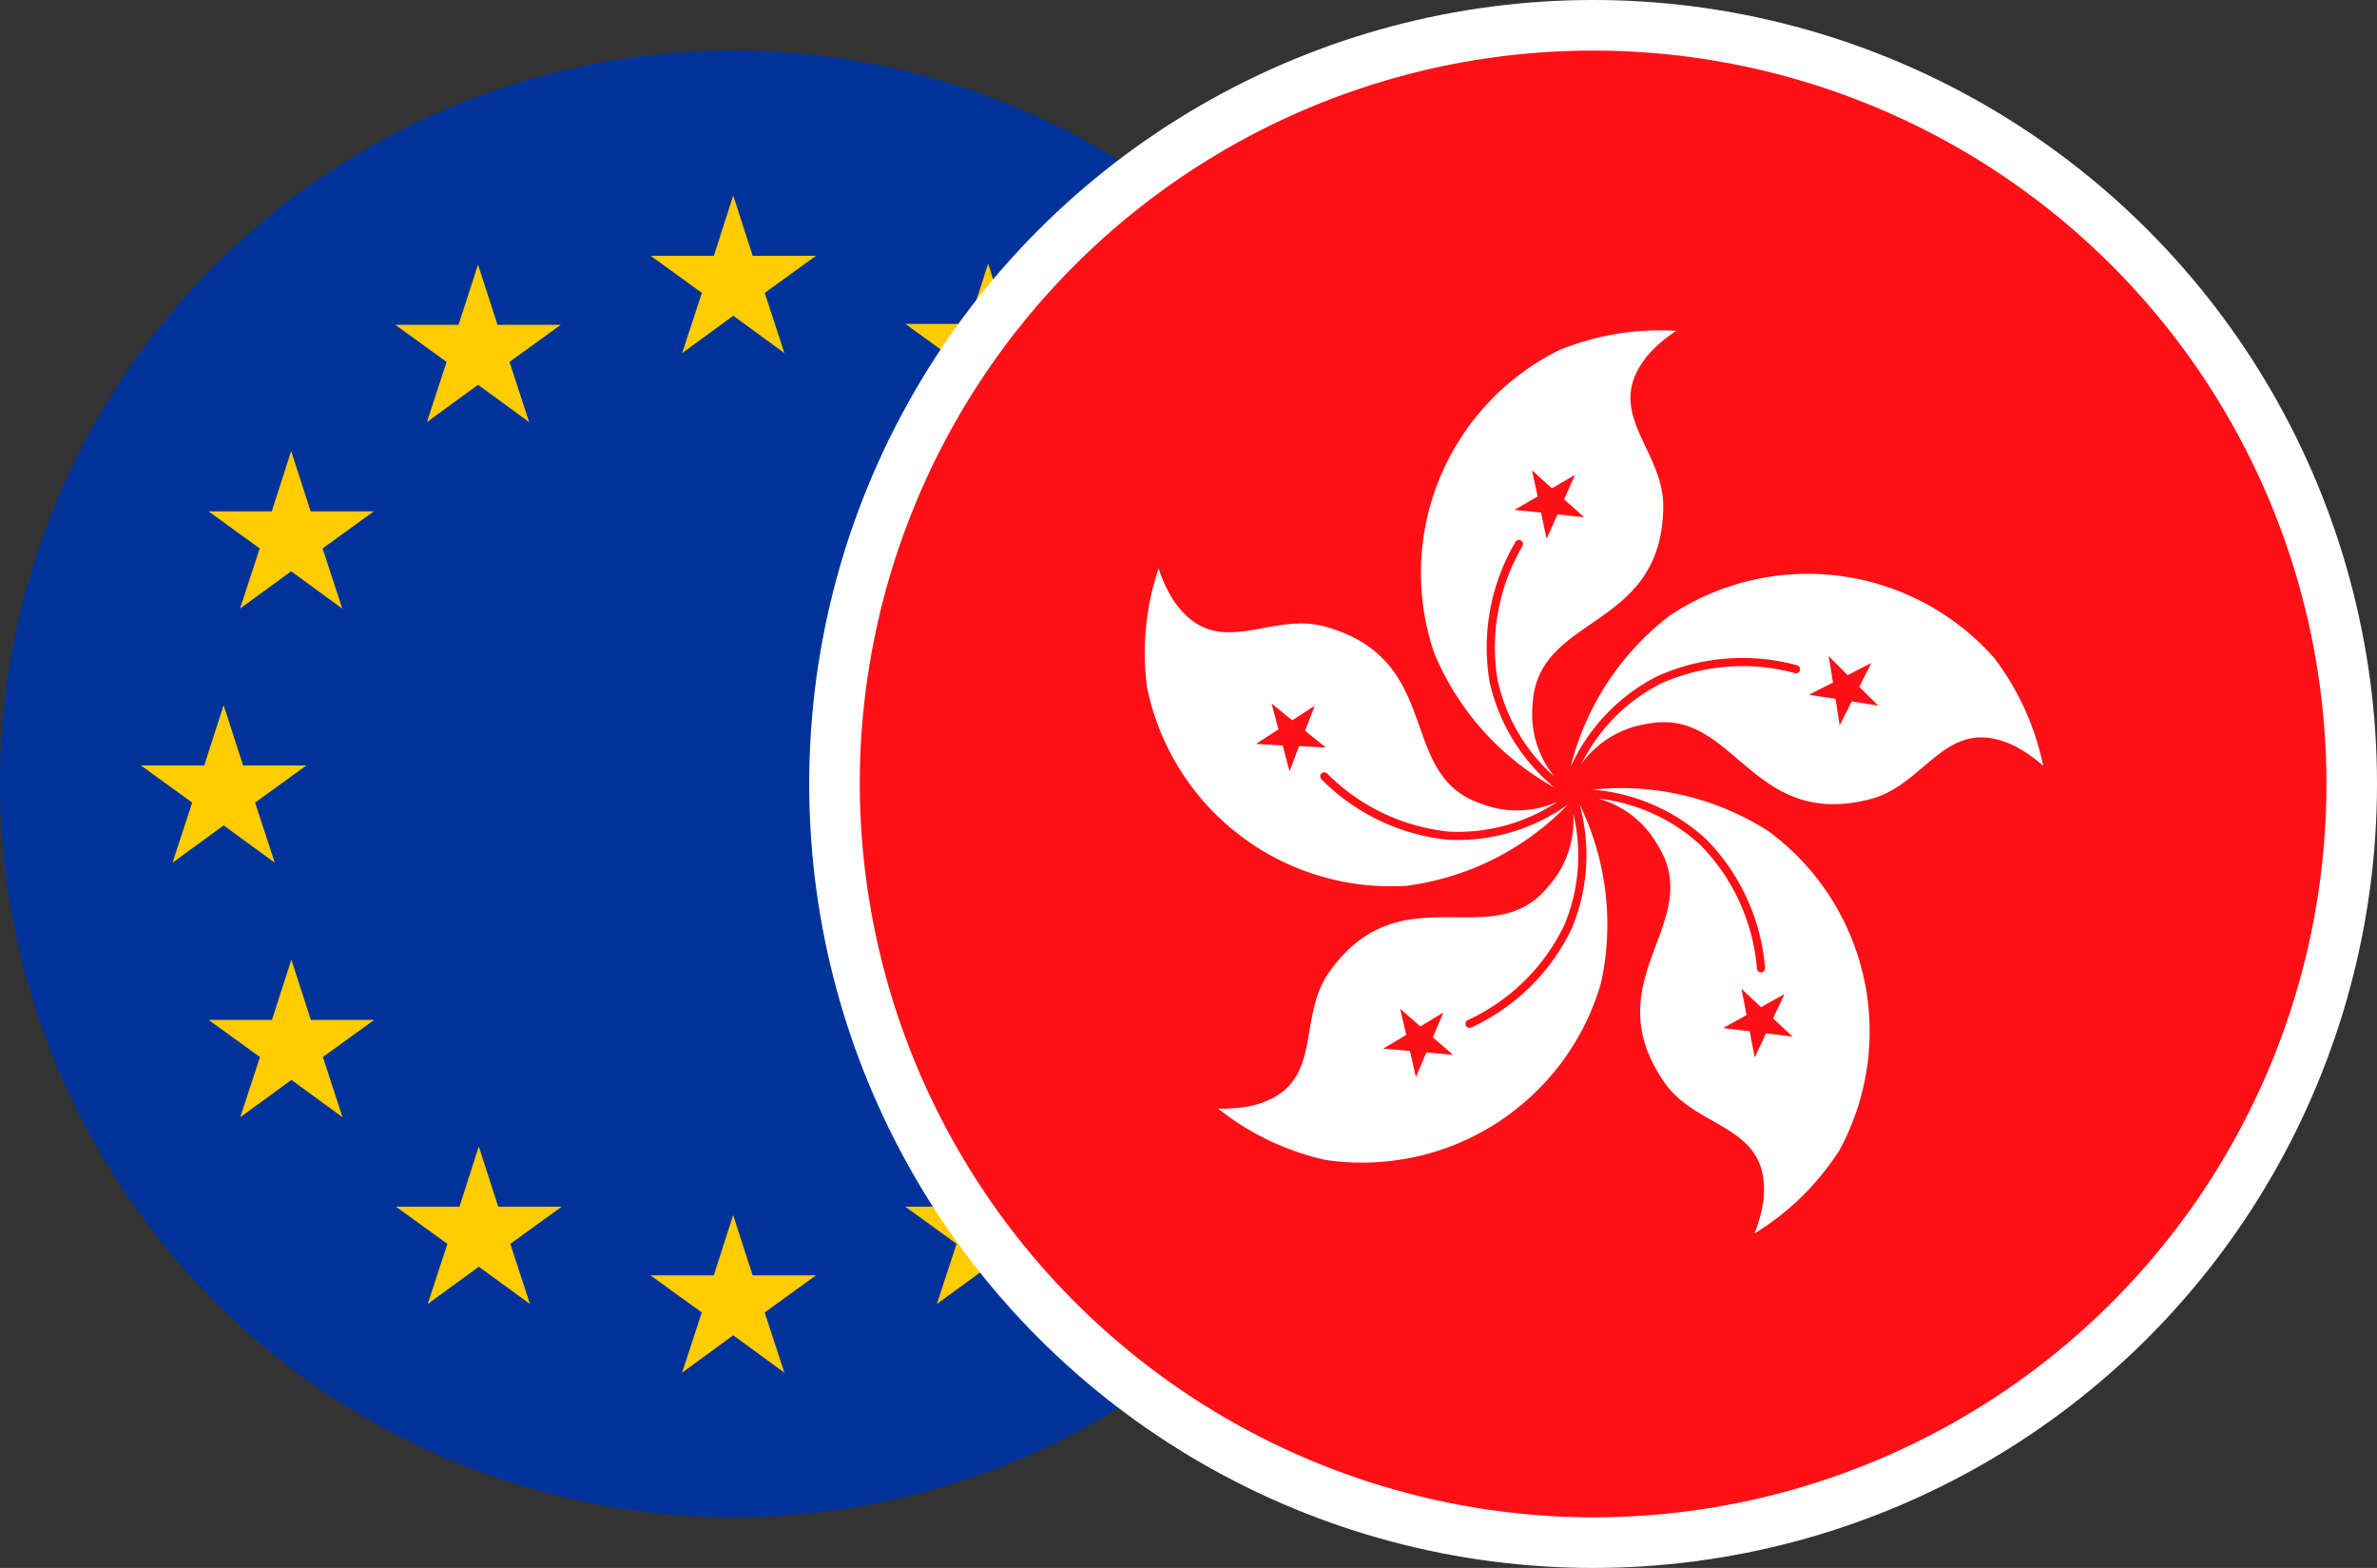<?xml version="1.0" encoding="UTF-8"?> <svg xmlns="http://www.w3.org/2000/svg" xmlns:xlink="http://www.w3.org/1999/xlink" width="47" height="31" viewBox="0 0 47 31"><rect x="0" y="0" width="47" height="31" fill="#333333" stroke="none"/><defs><clipPath id="clip-EURHKD"><rect width="47" height="31"></rect></clipPath></defs><g id="EURHKD" clip-path="url(#clip-EURHKD)"><g id="Group_27463" data-name="Group 27463" transform="translate(9892.385 10307.447)"><path id="Path_129437" data-name="Path 129437" d="M3129.115,1159.554a14.5,14.5,0,1,0-14.5-14.5,14.528,14.528,0,0,0,14.5,14.5" transform="translate(-13007 -11437.001)" fill="#039" fill-rule="evenodd"></path><path id="Path_129438" data-name="Path 129438" d="M3158.4,1139.943l.385,1.191,1.252,0-1.014.734.389,1.19-1.011-.738-1.011.738.39-1.19-1.014-.734,1.251,0Z" transform="translate(-13036.287 -11443.524)" fill="#fc0" fill-rule="evenodd"></path><path id="Path_129439" data-name="Path 129439" d="M3174.91,1144.361l.385,1.191,1.251,0-1.014.734.389,1.189-1.011-.738-1.011.738.389-1.189-1.014-.734,1.252,0Z" transform="translate(-13047.757 -11446.595)" fill="#fc0" fill-rule="evenodd"></path><path id="Path_129440" data-name="Path 129440" d="M3186.991,1156.467l.384,1.191,1.251,0-1.014.734.389,1.189-1.011-.738-1.011.738.389-1.189-1.014-.734,1.251,0Z" transform="translate(-13056.15 -11455.006)" fill="#fc0" fill-rule="evenodd"></path><path id="Path_129441" data-name="Path 129441" d="M3191.411,1172.963l.385,1.191,1.252,0-1.014.734.389,1.189-1.011-.738-1.011.738.389-1.189-1.014-.734,1.252,0Z" transform="translate(-13059.222 -11466.468)" fill="#fc0" fill-rule="evenodd"></path><path id="Path_129442" data-name="Path 129442" d="M3187.021,1189.48l.385,1.191,1.251,0-1.014.734.389,1.19-1.011-.738-1.011.738.389-1.19-1.014-.734,1.252,0Z" transform="translate(-13056.171 -11477.943)" fill="#fc0" fill-rule="evenodd"></path><path id="Path_129443" data-name="Path 129443" d="M3174.9,1201.545l.384,1.191,1.251,0-1.014.734.389,1.189-1.011-.737-1.011.737.389-1.189-1.014-.734,1.252,0Z" transform="translate(-13047.748 -11486.325)" fill="#fc0" fill-rule="evenodd"></path><path id="Path_129444" data-name="Path 129444" d="M3158.39,1205.992l.385,1.191,1.252,0-1.014.734.389,1.19-1.011-.738-1.011.738.389-1.19-1.014-.734,1.251,0Z" transform="translate(-13036.278 -11489.415)" fill="#fc0" fill-rule="evenodd"></path><path id="Path_129445" data-name="Path 129445" d="M3141.907,1201.552l.385,1.191,1.252,0-1.014.734.389,1.189-1.011-.737-1.011.737.389-1.189-1.014-.734,1.252,0Z" transform="translate(-13024.825 -11486.331)" fill="#fc0" fill-rule="evenodd"></path><path id="Path_129446" data-name="Path 129446" d="M3129.773,1189.446l.384,1.191,1.252,0-1.014.734.389,1.19-1.011-.738-1.011.738.389-1.19-1.014-.734,1.251,0Z" transform="translate(-13016.396 -11477.919)" fill="#fc0" fill-rule="evenodd"></path><path id="Path_129447" data-name="Path 129447" d="M3125.38,1172.962l.385,1.191,1.251,0-1.014.734.389,1.189-1.011-.738-1.011.738.389-1.189-1.014-.734,1.252,0Z" transform="translate(-13013.343 -11466.466)" fill="#fc0" fill-rule="evenodd"></path><path id="Path_129448" data-name="Path 129448" d="M3129.754,1156.5l.385,1.191,1.251,0-1.014.734.389,1.19-1.011-.738-1.011.738.389-1.19-1.013-.734,1.252,0Z" transform="translate(-13016.382 -11455.029)" fill="#fc0" fill-rule="evenodd"></path><path id="Path_129449" data-name="Path 129449" d="M3141.859,1144.416l.385,1.191,1.251,0-1.014.734.389,1.19-1.011-.738-1.011.738.389-1.19-1.014-.734,1.251,0Z" transform="translate(-13024.792 -11446.632)" fill="#fc0" fill-rule="evenodd"></path></g><circle id="Ellipse_650" data-name="Ellipse 650" cx="15.5" cy="15.5" r="15.5" transform="translate(16)" fill="#fff"></circle><g id="Group_27469" data-name="Group 27469" transform="translate(11067.792 11062.556)"><path id="Path_127512" data-name="Path 127512" d="M1970.708,404.445a14.5,14.5,0,1,0-14.5-14.5,14.528,14.528,0,0,0,14.5,14.5" transform="translate(-13007 -11437.001)" fill="#ff1016" fill-rule="evenodd"></path><path id="Path_127513" data-name="Path 127513" d="M1997.583,393.6a5.253,5.253,0,0,0-2.319.385,4.918,4.918,0,0,0-2.464,5.983,5.409,5.409,0,0,0,2.377,2.66,3.768,3.768,0,0,1-1.283-2.1,4.111,4.111,0,0,1,.507-2.743.081.081,0,1,1,.142.076,3.957,3.957,0,0,0-.49,2.636,3.56,3.56,0,0,0,1.127,1.918,1.95,1.95,0,0,1-.43-1.454c.11-1.777,2.555-1.423,2.58-3.88.012-1.17-1.266-1.894-.265-3.046a2.808,2.808,0,0,1,.519-.433m-2.849,2.755.393.356.458-.266-.216.484.395.354-.527-.056-.215.484-.109-.519-.527-.054.459-.264Z" transform="translate(-13032.235 -11449.615)" fill="#fff" fill-rule="evenodd"></path><path id="Path_127514" data-name="Path 127514" d="M2011.611,413.149a5.251,5.251,0,0,0-.972-2.141,4.918,4.918,0,0,0-6.417-.832,5.41,5.41,0,0,0-1.954,2.984,3.767,3.767,0,0,1,1.7-1.783,4.111,4.111,0,0,1,2.781-.221.081.081,0,0,1-.036.157,3.954,3.954,0,0,0-2.673.209,3.559,3.559,0,0,0-1.561,1.585,1.95,1.95,0,0,1,1.293-.792c1.745-.354,2.035,2.1,4.416,1.488,1.134-.291,1.5-1.713,2.874-1.045a2.823,2.823,0,0,1,.553.389m-3.4-2.039-.241.472.375.374-.523-.084-.24.473-.081-.524-.524-.082.473-.24-.084-.523.374.376Z" transform="translate(-13039.003 -11460.558)" fill="#fff" fill-rule="evenodd"></path><path id="Path_127515" data-name="Path 127515" d="M2006.877,432a5.244,5.244,0,0,0,1.679-1.646,4.917,4.917,0,0,0-1.413-6.314,5.408,5.408,0,0,0-3.473-.815,3.769,3.769,0,0,1,2.257.986,4.109,4.109,0,0,1,1.158,2.537.08.08,0,0,1-.16.02,3.957,3.957,0,0,0-1.111-2.441,3.559,3.559,0,0,0-2.024-.925,1.948,1.948,0,0,1,1.186.944c.929,1.519-1.277,2.631.112,4.658.661.966,2.124.825,1.965,2.343a2.842,2.842,0,0,1-.177.652m.754-3.891-.526-.066-.223.481-.1-.521-.526-.063.464-.256-.1-.52.387.362.463-.258-.225.48Z" transform="translate(-13039.977 -11470.169)" fill="#fff" fill-rule="evenodd"></path><path id="Path_127516" data-name="Path 127516" d="M1979.415,430.287a5.254,5.254,0,0,0,2.121,1.015,4.918,4.918,0,0,0,5.45-3.488,5.406,5.406,0,0,0-.422-3.542,3.765,3.765,0,0,1-.155,2.458,4.109,4.109,0,0,1-1.989,1.956.081.081,0,0,1-.073-.144,3.953,3.953,0,0,0,1.914-1.878,3.554,3.554,0,0,0,.177-2.218,1.949,1.949,0,0,1-.481,1.437c-1.109,1.393-2.909-.3-4.339,1.7-.681.952-.049,2.278-1.53,2.648a2.823,2.823,0,0,1-.674.057m3.914-.623-.118-.517-.528-.045.455-.272-.12-.516.4.349.454-.274-.208.488.4.347-.528-.047Z" transform="translate(-13023.124 -11470.926)" fill="#fff" fill-rule="evenodd"></path><path id="Path_127517" data-name="Path 127517" d="M1974.925,409a5.239,5.239,0,0,0-.228,2.34,4.917,4.917,0,0,0,5.141,3.929,5.407,5.407,0,0,0,3.185-1.608,3.762,3.762,0,0,1-2.362.7,4.11,4.11,0,0,1-2.518-1.2.081.081,0,0,1,.11-.118,3.953,3.953,0,0,0,2.42,1.156,3.557,3.557,0,0,0,2.145-.593,1.949,1.949,0,0,1-1.515.04c-1.688-.566-.712-2.836-3.08-3.5-1.127-.314-2.157.733-3.011-.532a2.81,2.81,0,0,1-.284-.614m1.924,3.465.445-.288-.138-.512.411.334.444-.29-.191.495.412.333-.53-.029-.189.5-.136-.512Z" transform="translate(-13019.81 -11460.313)" fill="#fff" fill-rule="evenodd"></path></g></g></svg> 